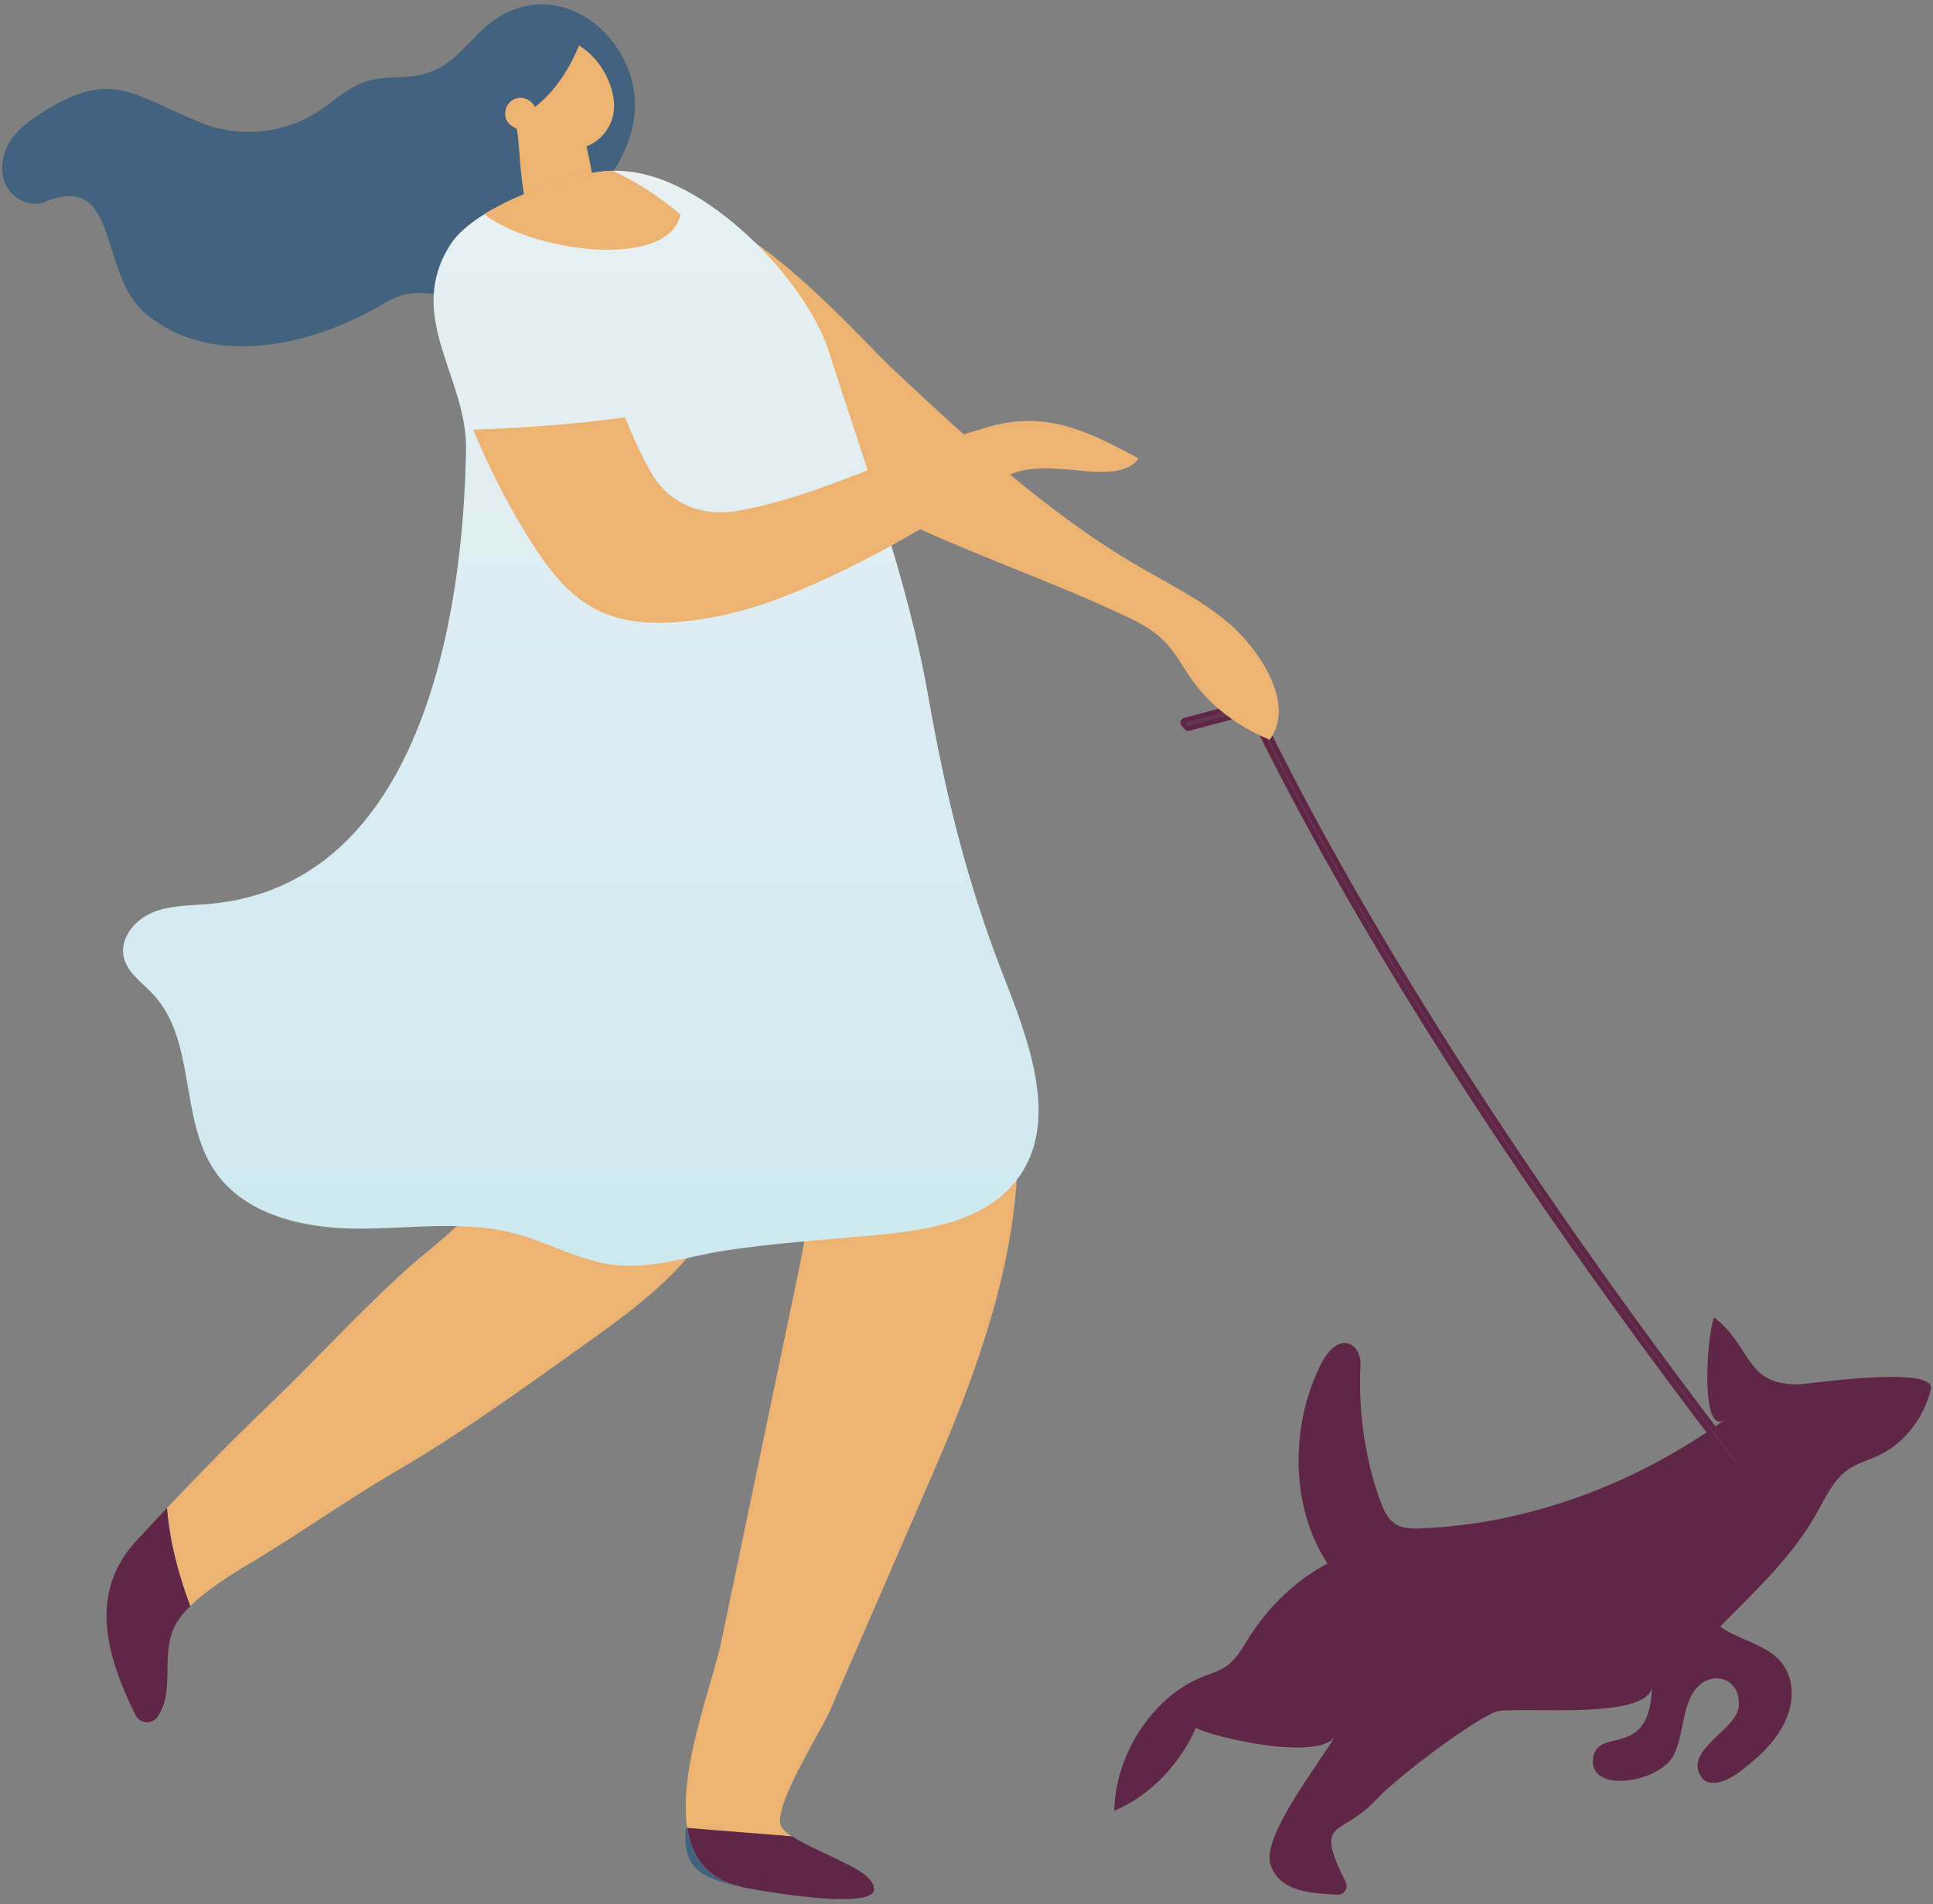 <svg width="204" height="201" viewBox="0 0 204 201" fill="none" xmlns="http://www.w3.org/2000/svg">
<rect x="0" y="0" width="204" height="201" fill="#808080" stroke="none"/>
<path d="M191.833 159.525C192.682 157.992 193.482 156.319 194.817 155.289C195.913 154.44 197.24 154.135 198.452 153.542C201.007 152.289 203.059 149.627 203.768 146.66C204.386 144.055 190.927 146.099 189.864 146.124C184.119 146.247 184.918 142.143 180.905 139.069C180.212 140.346 179.273 151.852 182.1 149.816C172.374 156.822 161.116 160.869 150.014 161.33C149 161.372 147.937 161.372 147.129 160.778C146.387 160.234 145.983 159.286 145.645 158.363C144.055 153.937 143.338 149.042 143.577 144.096C143.618 143.264 143.329 142.456 142.72 142.036C141.384 141.096 140.049 142.687 139.349 144.113C136.019 150.863 136.324 159.344 140.099 165.039C136.826 166.77 133.917 169.515 131.815 172.844C131.173 173.866 130.571 174.979 129.664 175.704C128.84 176.364 127.843 176.636 126.895 177.007C121.686 179.084 117.705 185.141 117.598 191.133C121.274 189.592 124.48 186.336 126.219 182.38C127.802 183.345 139.546 186.073 140.956 183.155C139.505 185.809 133.184 193.697 134.065 196.73C134.98 199.87 138.788 199.837 141.129 199.993C141.846 200.043 142.332 199.293 142.011 198.65C138.607 191.809 141.45 194.018 145.159 190.037C147.302 187.738 154.687 182.092 157.745 180.724C159.426 179.974 173.709 181.77 174.344 178.095C174.097 185.834 168.698 182.224 168.146 185.488C167.487 189.411 175.185 188.24 176.66 185.216C177.6 183.287 177.509 180.979 178.457 179.059C179.94 176.051 183.814 176.776 183.493 180.163C183.262 182.611 177.731 184.688 179.503 187.507C180.369 188.883 182.413 187.96 183.756 186.913C185.66 185.422 187.548 183.773 188.553 181.342C189.056 180.13 189.229 178.779 188.965 177.551C188.116 173.644 184.004 173.537 181.547 171.699C185.256 167.874 189.147 164.396 191.833 159.534V159.525Z" fill="#5F2646"/>
<path d="M132.991 77.169C144.299 99.969 161.59 126.74 183 154.591C183.036 154.65 183.096 154.693 183.166 154.707L183.373 154.748C183.475 154.768 183.579 154.723 183.634 154.635C183.689 154.546 183.683 154.433 183.62 154.35C162.265 126.573 145.029 99.888 133.767 77.176L133.767 77.176C133.559 76.757 133.334 76.331 132.903 75.828L132.902 75.827C132.628 75.511 132.345 75.239 132.056 75.028C131.291 74.464 130.755 74.5 130.547 74.558L125.012 76.026C124.929 76.048 124.863 76.112 124.838 76.194C124.812 76.276 124.831 76.366 124.887 76.431L125.216 76.814C125.279 76.887 125.377 76.918 125.47 76.893L131.006 75.425L131.006 75.425L131.008 75.424C131.135 75.39 131.461 75.408 131.889 75.724L131.89 75.724C132.053 75.844 132.21 75.991 132.377 76.185L132.377 76.185C132.652 76.506 132.819 76.824 132.991 77.169Z" fill="#633750" stroke="#5F2646" stroke-width="0.5" stroke-linecap="round" stroke-linejoin="round"/>
<path d="M78.203 199.174C78.203 199.174 78.277 199.191 78.318 199.199C78.277 199.191 78.236 199.182 78.203 199.174Z" fill="#EDB373"/>
<path d="M101.213 93.081C91.936 94.06 82.675 95.276 73.414 96.492C74.01 97.748 74.655 99.021 75.316 100.31C77.159 100.971 78.987 101.697 80.798 102.456C80.48 104.496 80.072 106.552 79.64 108.592C82.536 114.344 85 120.227 85.245 126.109C85.368 128.965 84.78 131.796 84.193 134.587C81.508 147.47 78.816 160.353 76.131 173.237C75.177 177.814 71.554 186.813 72.525 192.974C76.213 193.284 79.901 193.553 83.589 193.863C82.969 193.455 82.528 193.071 82.398 192.712C81.623 190.567 86.6 182.824 87.562 180.629C91.234 172.176 94.897 163.715 98.569 155.254C102.82 145.463 106.312 135.737 107.21 125.734C107.748 119.762 107.348 113.683 105.627 107.425C104.305 102.636 102.632 97.871 101.204 93.089L101.213 93.081Z" fill="#EDB373"/>
<path d="M72.9 99.47C70.502 98.686 68.078 98.017 65.631 97.495C61.853 97.985 58.067 98.45 54.281 98.898C54.436 99.984 54.591 101.077 54.755 102.146C55.562 107.351 57.488 114.678 55.889 119.99C55.146 122.47 51.605 125.815 49.778 127.847C47.468 130.385 44.629 132.367 42.141 134.684C37.4 139.074 32.986 143.88 28.319 148.367C24.664 151.868 21.106 155.498 17.622 159.178C17.631 159.235 17.639 159.301 17.639 159.366C17.949 162.931 18.863 166.269 20.078 169.532C20.25 169.361 20.429 169.189 20.625 169.018C22.681 167.182 25.488 165.559 27.25 164.498C32.113 161.544 36.698 158.281 41.627 155.401C47.754 151.851 53.604 147.706 59.389 143.57C63.697 140.477 68.894 137.01 72.386 132.922C75.944 128.802 76.89 121.687 77.902 116.628C78.391 114.221 78.954 111.765 79.485 109.293C79.534 109.057 79.583 108.82 79.64 108.575C78.228 105.777 76.727 103.011 75.316 100.294C74.508 100.008 73.708 99.723 72.892 99.462L72.9 99.47Z" fill="#EDB373"/>
<path d="M75.315 100.301C76.726 103.018 78.228 105.784 79.639 108.583C80.08 106.543 80.488 104.487 80.798 102.447C78.986 101.688 77.159 100.97 75.315 100.301Z" fill="#EDB373"/>
<path d="M17.621 159.186C17.254 159.57 16.887 159.953 16.527 160.345C15.818 161.112 15.091 161.879 14.373 162.662C9.233 168.219 11.314 174.999 14.3 181.037C14.749 181.959 16.054 182.065 16.634 181.216C18.437 178.573 17.041 175.097 18.265 172.037C18.608 171.188 19.261 170.348 20.077 169.54C18.861 166.277 17.947 162.94 17.637 159.374C17.637 159.309 17.629 159.244 17.621 159.186Z" fill="#5F2646"/>
<path d="M72.524 192.966C72.475 192.966 72.426 192.966 72.377 192.958C71.993 197.282 74.05 198.261 78.203 199.175C74.596 198.383 72.997 196.025 72.516 192.974L72.524 192.966Z" fill="#43627E"/>
<path d="M78.203 199.175C78.203 199.175 78.276 199.191 78.317 199.199C78.341 199.199 78.358 199.207 78.382 199.215C78.431 199.224 78.488 199.24 78.537 199.248C78.562 199.248 78.586 199.256 78.619 199.264C78.701 199.281 78.79 199.297 78.88 199.313C78.888 199.313 78.896 199.313 78.913 199.313C79.011 199.33 79.109 199.354 79.215 199.37C79.231 199.37 79.239 199.37 79.255 199.37C79.329 199.387 79.418 199.403 79.5 199.411C79.549 199.419 79.598 199.428 79.655 199.436C79.737 199.452 79.826 199.468 79.916 199.485C79.973 199.493 80.022 199.501 80.079 199.517C80.177 199.534 80.275 199.55 80.373 199.566C80.43 199.574 80.487 199.583 80.553 199.599C80.716 199.623 80.879 199.656 81.05 199.681C81.205 199.705 81.36 199.729 81.524 199.754C81.548 199.754 81.564 199.754 81.589 199.762C81.956 199.819 82.331 199.876 82.723 199.933C82.837 199.95 82.951 199.966 83.066 199.982C83.155 199.991 83.237 200.007 83.327 200.015C83.4 200.023 83.466 200.031 83.539 200.04C83.669 200.056 83.8 200.072 83.939 200.088C84.094 200.105 84.249 200.129 84.404 200.146C84.453 200.146 84.502 200.162 84.551 200.162C84.698 200.178 84.844 200.195 84.991 200.211C85.048 200.211 85.114 200.227 85.171 200.227C85.301 200.243 85.432 200.252 85.562 200.268C85.636 200.268 85.717 200.284 85.791 200.292C85.913 200.301 86.036 200.317 86.158 200.325C86.24 200.325 86.321 200.341 86.411 200.35C86.525 200.358 86.631 200.366 86.745 200.374C86.835 200.374 86.925 200.39 87.015 200.398C87.113 200.398 87.202 200.407 87.3 200.415C87.406 200.415 87.512 200.431 87.61 200.431C87.684 200.431 87.757 200.431 87.831 200.439C87.953 200.439 88.067 200.447 88.19 200.456C88.271 200.456 88.345 200.456 88.418 200.456C88.524 200.456 88.638 200.456 88.744 200.456C88.859 200.456 88.973 200.456 89.087 200.456C89.152 200.456 89.21 200.456 89.275 200.456C89.365 200.456 89.446 200.456 89.528 200.447C89.609 200.447 89.699 200.447 89.781 200.439C89.854 200.439 89.919 200.431 89.993 200.423C90.074 200.423 90.164 200.415 90.246 200.407C90.319 200.407 90.384 200.39 90.45 200.382C90.523 200.374 90.605 200.366 90.67 200.358C90.735 200.35 90.8 200.333 90.858 200.325C90.923 200.317 90.988 200.301 91.053 200.292C91.119 200.276 91.176 200.26 91.241 200.243C91.29 200.227 91.347 200.219 91.396 200.203C91.445 200.186 91.486 200.17 91.535 200.154C91.584 200.137 91.641 200.121 91.69 200.097C91.739 200.072 91.772 200.048 91.812 200.031C91.845 200.007 91.894 199.991 91.927 199.966C91.975 199.933 92.016 199.893 92.057 199.852C92.065 199.844 92.09 199.827 92.098 199.819C92.13 199.778 92.155 199.738 92.171 199.697C92.18 199.68 92.196 199.664 92.204 199.64C92.228 199.574 92.245 199.509 92.245 199.436C92.261 198.84 91.78 198.351 91.323 197.943C89.968 196.776 85.717 195.217 83.596 193.839C79.908 193.528 76.22 193.267 72.532 192.949C73.014 196.001 74.605 198.367 78.219 199.15L78.203 199.175Z" fill="#5F2646"/>
<path d="M66.984 10.355C67.424 16.548 62.145 21.95 57.691 25.491C55.284 27.4 51.791 30.223 48.724 30.892C45.631 31.561 43.91 29.986 40.573 32.002C33.45 36.285 22.606 39.141 15.393 33.128C10.319 28.893 12.709 18.025 4.754 21.313C3.147 21.982 1.164 20.922 0.511 19.306C-0.15 17.699 0.34 15.781 1.417 14.402C2.217 13.383 3.285 12.616 4.379 11.922C11.91 7.124 13.982 10.086 21.35 13.007C25.282 14.566 29.958 14.109 33.507 11.816C35.351 10.625 36.983 8.936 39.129 8.454C41.764 7.851 43.616 8.56 46.162 7.279C48.683 6.015 50.209 3.298 52.599 1.813C59.208 -2.283 66.502 3.567 66.984 10.364V10.355Z" fill="#43627E"/>
<path d="M54.843 16.467C54.811 15.863 54.713 15.178 54.672 14.492C54.639 14.296 54.615 14.101 54.582 13.905C54.509 13.497 54.582 13.162 54.745 12.901C54.786 12.722 54.827 12.542 54.892 12.379C55.365 11.171 56.296 11.294 57.389 11.22C58.564 11.139 59.992 10.437 60.938 11.498C61.697 12.346 61.656 14.003 61.836 15.047C62.113 16.695 62.635 18.482 62.684 20.146C62.758 22.513 59.045 23.329 57.242 22.513C56.483 22.717 55.602 22.39 55.431 21.346C55.161 19.73 54.933 18.115 54.843 16.483V16.467Z" fill="#EDB373"/>
<path d="M57.128 10.73C58.997 9.025 60.204 6.969 61.118 4.799C61.55 5.084 61.958 5.403 62.334 5.753C64.014 7.336 65.336 10.282 64.594 12.566C63.998 14.394 62.358 15.667 60.571 15.732C59.184 15.952 57.65 15.585 56.435 14.981C55.505 14.524 54.689 13.847 54.003 13.048C55.105 12.379 56.149 11.62 57.12 10.73H57.128Z" fill="#EDB373"/>
<path d="M54.681 10.348C55.529 10.209 56.46 10.821 56.566 11.703C56.672 12.584 56.117 13.433 55.211 13.58C54.362 13.718 53.432 13.106 53.326 12.225C53.22 11.344 53.775 10.495 54.681 10.348Z" fill="#EDB373"/>
<path d="M93.909 38.667C102.149 46.377 110.488 54.161 120.246 59.832C123.616 61.79 127.173 63.512 130.062 66.123C132.917 68.709 136.768 74.339 134.002 78.084C131.808 77.195 129.613 75.832 127.883 74.168C123.91 70.333 124.791 67.909 119.275 65.266C110.121 60.885 100.346 57.841 91.387 53.06C83.979 49.111 66.02 36.619 69.325 25.866C72.646 15.03 90.726 35.689 93.917 38.667H93.909Z" fill="#EDB373"/>
<path d="M107.184 124.706C103.708 129.087 97.426 129.928 91.804 130.434C86.77 130.882 81.597 131.241 76.612 131.992C72.361 132.628 68.126 134.26 63.712 133.355C60.465 132.685 57.503 131.037 54.305 130.197C48.895 128.777 43.184 129.732 37.587 129.691C31.998 129.65 25.805 128.239 22.664 123.604C18.91 118.089 20.713 109.807 16.152 104.944C15.002 103.712 13.427 102.676 13.06 101.036C12.611 99.053 14.219 97.095 16.095 96.32C17.98 95.545 20.077 95.594 22.109 95.415C44.351 93.432 48.911 65.283 49.181 47.382C49.295 39.785 42.662 33.372 47.565 25.768C48.3 24.634 49.572 23.565 51.123 22.61C54.762 20.359 59.877 18.727 62.945 18.188C63.508 18.09 64.071 18.033 64.642 18.025C69.889 17.895 75.013 21.313 78.709 24.675C82.927 28.51 86.248 33.291 87.455 37.069C91.184 48.744 95.802 61.203 97.932 73.32C99.743 83.657 102.003 92.983 105.805 102.758C107.209 106.356 108.767 110.338 109.354 114.181C109.95 117.999 109.591 121.679 107.184 124.706Z" fill="url(#paint0_linear_340_6999)"/>
<path d="M103.34 45.358C95.059 47.733 86.174 52.555 77.704 53.942C76.317 54.162 74.996 54.113 73.788 53.803C71.626 53.248 69.831 51.877 68.697 49.854C67.636 47.969 66.747 46.027 65.955 44.053C60.652 44.787 55.316 45.171 49.939 45.358C51.399 48.875 53.105 52.318 55.087 55.631C59.746 63.398 63.426 66.98 74.074 65.356C78.888 64.622 83.391 62.86 87.683 60.844C92.782 58.454 97.678 55.696 102.272 52.596C107.265 49.234 108.228 49.112 114.6 49.732C116.632 49.919 119.12 49.928 120.148 48.385C114.518 45.35 109.974 43.082 103.332 45.367L103.34 45.358Z" fill="#EDB373"/>
<path d="M71.823 22.642C71.798 22.74 71.774 22.846 71.741 22.953C69.971 28.525 55.953 26.436 51.107 22.61C54.746 20.358 59.861 18.726 62.929 18.188C63.492 18.09 64.055 18.033 64.626 18.024C67.148 19.142 69.603 20.774 71.815 22.642H71.823Z" fill="#EDB373"/>
<defs>
<linearGradient id="paint0_linear_340_6999" x1="61.295" y1="18.021" x2="61.295" y2="133.622" gradientUnits="userSpaceOnUse">
<stop stop-color="#E8F0F2"/>
<stop offset="1" stop-color="#CDE9F0"/>
</linearGradient>
</defs>
</svg>
